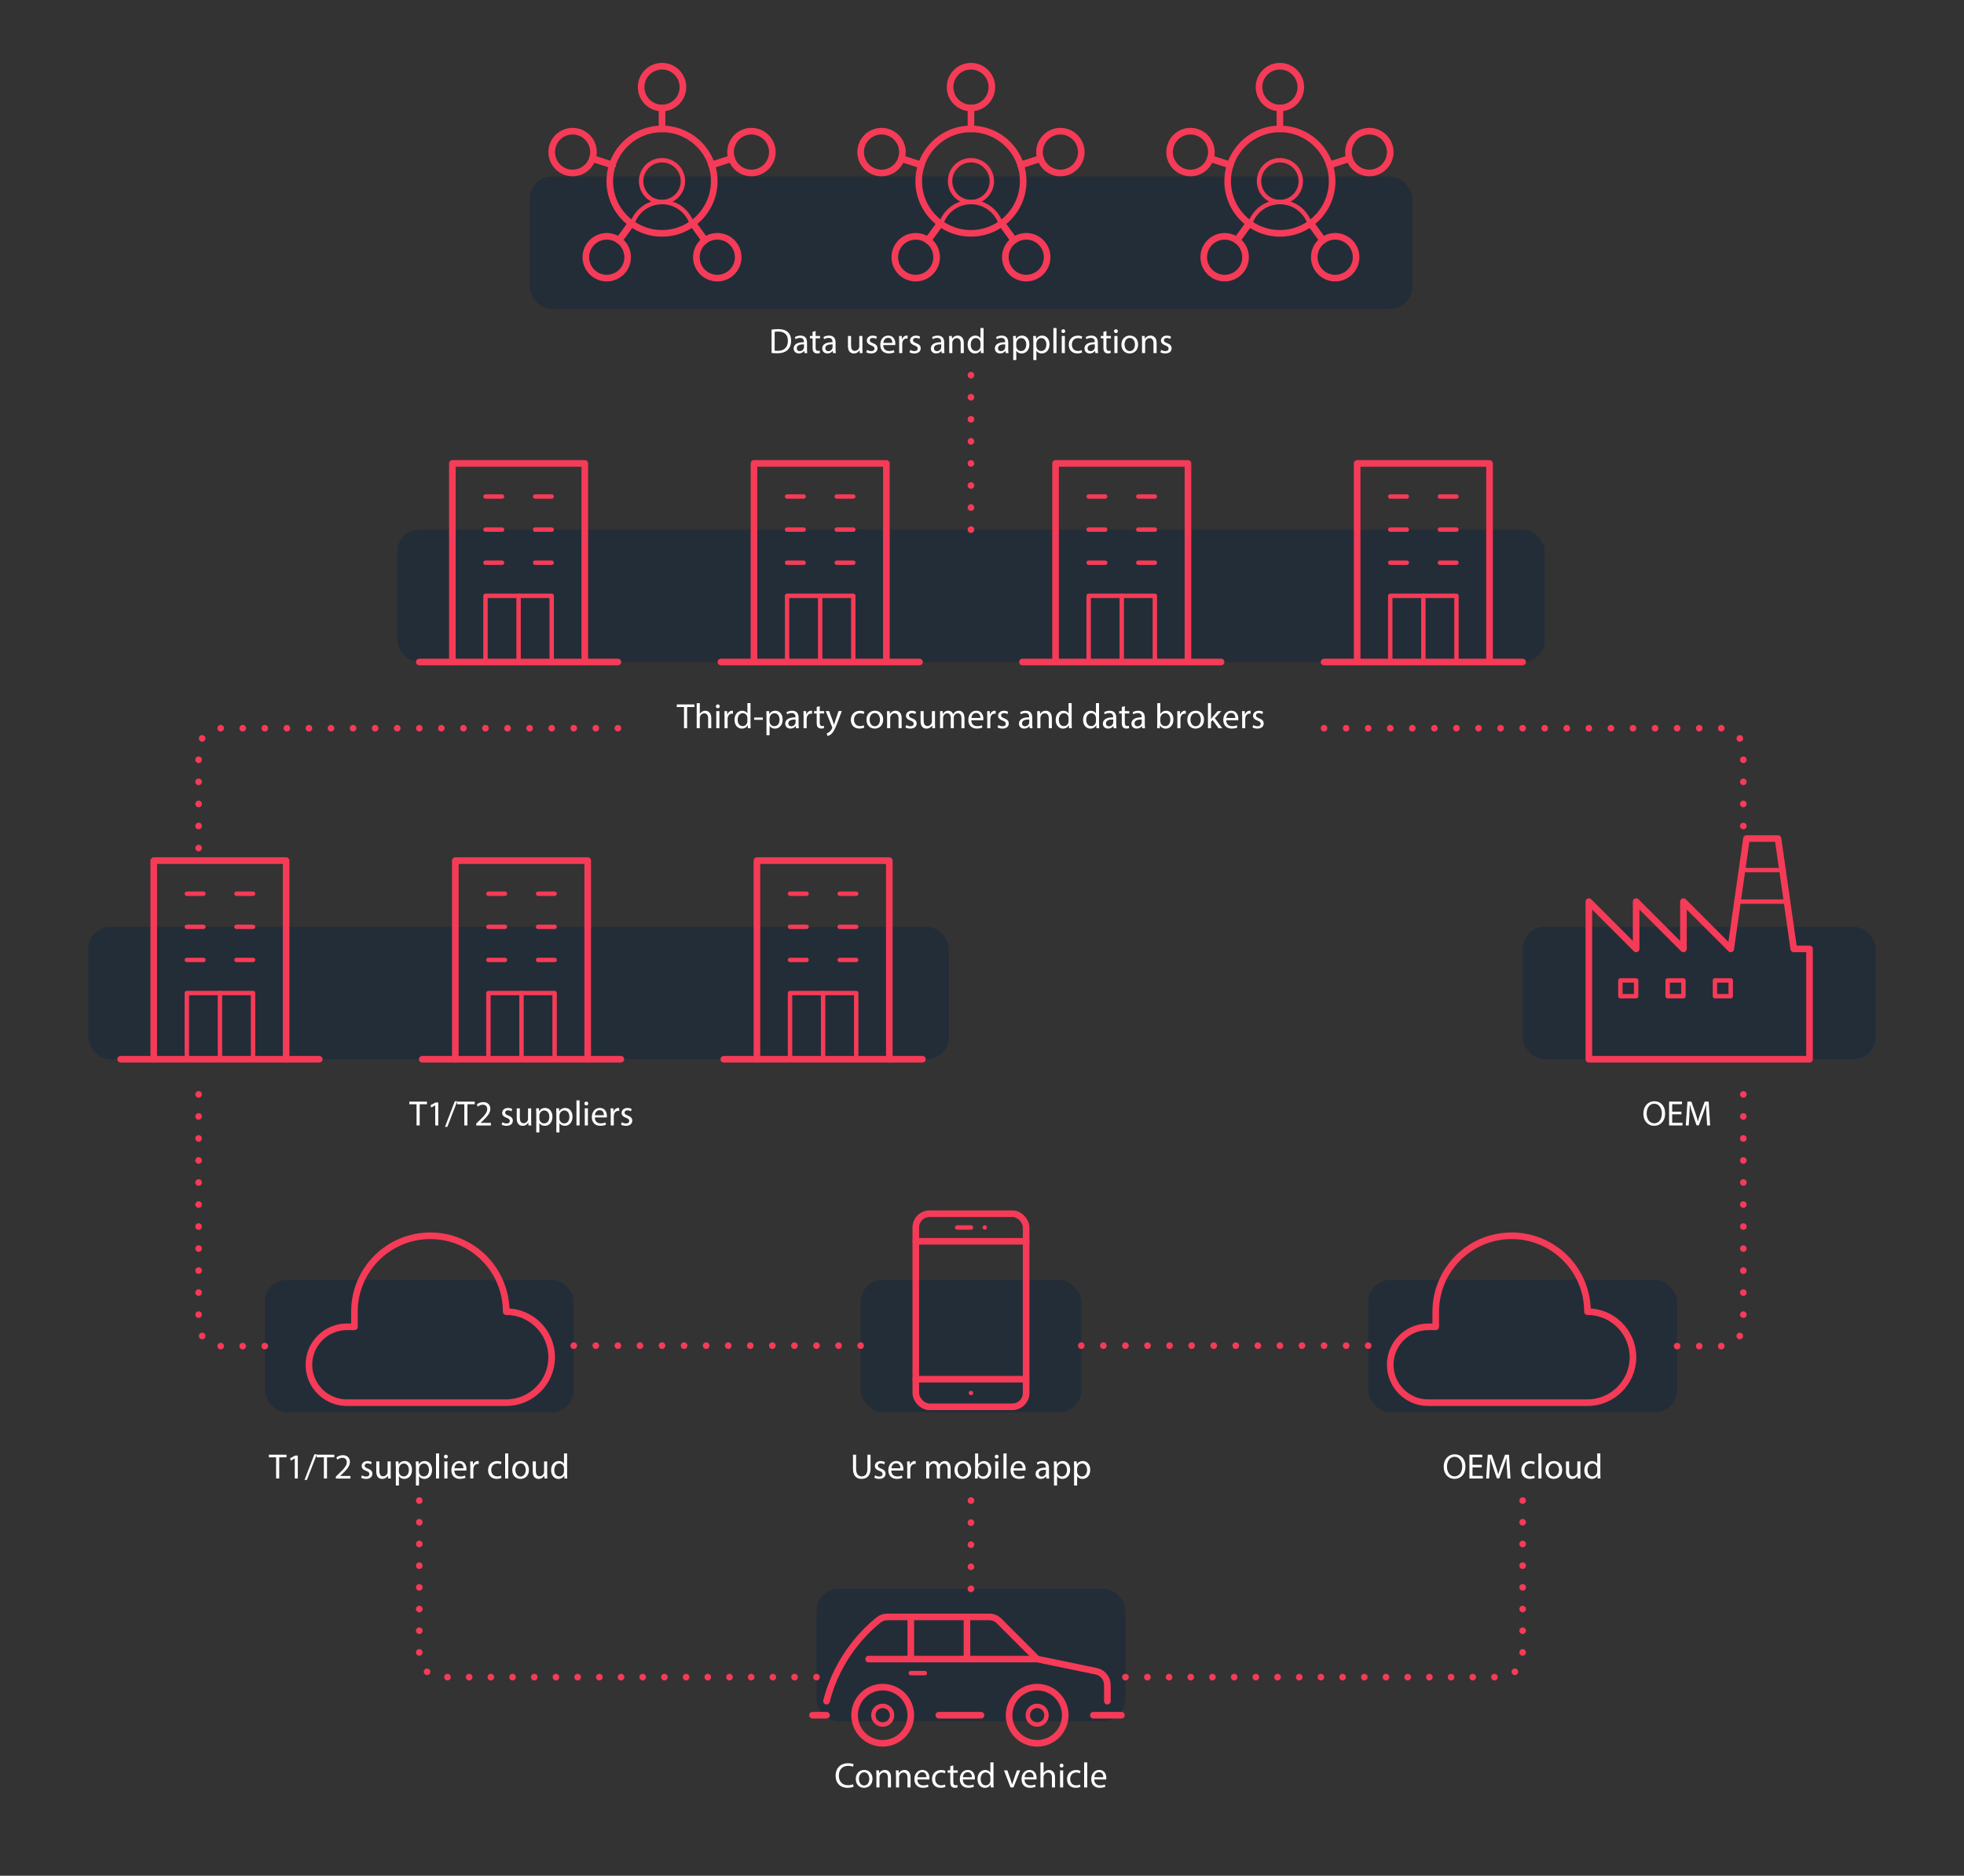 <?xml version="1.0" encoding="UTF-8"?>
<svg xmlns="http://www.w3.org/2000/svg" viewBox="0 0 890 850">
  <rect x="0" y="0" width="890" height="850" fill="#333333" stroke="none"/>
  <defs>
    <style>
      .cls-1 {
        stroke-dasharray: 0 0 0 10;
      }

      .cls-1, .cls-2, .cls-3, .cls-4, .cls-5 {
        fill: none;
        stroke: #f53b57;
        stroke-linecap: round;
        stroke-linejoin: round;
      }

      .cls-1, .cls-3, .cls-4, .cls-5 {
        stroke-width: 3px;
      }

      .cls-6 {
        fill: #232d38;
      }

      .cls-6, .cls-7 {
        stroke-width: 0px;
      }

      .cls-7 {
        fill: #fff;
      }

      .cls-2 {
        stroke-width: 2px;
      }

      .cls-3 {
        stroke-dasharray: 0 0 0 9.83;
      }

      .cls-4 {
        stroke-dasharray: 0 0 0 9.98;
      }
    </style>
  </defs>
  <g id="text">
    <g>
      <path class="cls-7" d="m386.85,809.65c-.51.26-1.54.51-2.85.51-3.04,0-5.33-1.92-5.33-5.46s2.29-5.67,5.63-5.67c1.34,0,2.19.29,2.56.48l-.34,1.14c-.53-.26-1.28-.45-2.18-.45-2.53,0-4.21,1.62-4.21,4.45,0,2.64,1.52,4.34,4.15,4.34.85,0,1.71-.18,2.27-.45l.29,1.1Z"/>
      <path class="cls-7" d="m395.38,806.06c0,2.87-1.98,4.11-3.86,4.11-2.1,0-3.71-1.54-3.71-3.99,0-2.59,1.7-4.11,3.84-4.11s3.73,1.62,3.73,3.99Zm-6.15.08c0,1.7.98,2.98,2.35,2.98s2.35-1.26,2.35-3.01c0-1.31-.66-2.98-2.32-2.98s-2.39,1.54-2.39,3.01Z"/>
      <path class="cls-7" d="m397.15,804.35c0-.8-.02-1.46-.06-2.1h1.25l.08,1.28h.03c.38-.74,1.28-1.46,2.56-1.46,1.07,0,2.74.64,2.74,3.3v4.63h-1.41v-4.47c0-1.25-.46-2.29-1.79-2.29-.93,0-1.65.66-1.89,1.44-.06.18-.1.42-.1.66v4.66h-1.41v-5.65Z"/>
      <path class="cls-7" d="m406.03,804.35c0-.8-.02-1.46-.06-2.1h1.25l.08,1.28h.03c.38-.74,1.28-1.46,2.56-1.46,1.07,0,2.74.64,2.74,3.3v4.63h-1.41v-4.47c0-1.25-.46-2.29-1.79-2.29-.93,0-1.65.66-1.89,1.44-.06.18-.1.42-.1.66v4.66h-1.41v-5.65Z"/>
      <path class="cls-7" d="m415.7,806.38c.03,1.9,1.25,2.69,2.66,2.69,1.01,0,1.62-.18,2.15-.4l.24,1.01c-.5.22-1.34.48-2.58.48-2.39,0-3.81-1.57-3.81-3.91s1.38-4.18,3.63-4.18c2.53,0,3.2,2.22,3.2,3.65,0,.29-.03.51-.05.66h-5.44Zm4.13-1.01c.02-.9-.37-2.29-1.95-2.29-1.42,0-2.05,1.31-2.16,2.29h4.11Z"/>
      <path class="cls-7" d="m428.45,809.71c-.37.19-1.18.45-2.23.45-2.34,0-3.86-1.58-3.86-3.95s1.63-4.11,4.16-4.11c.83,0,1.57.21,1.95.4l-.32,1.09c-.34-.19-.86-.37-1.63-.37-1.78,0-2.74,1.31-2.74,2.93,0,1.79,1.15,2.9,2.69,2.9.8,0,1.33-.21,1.73-.38l.24,1.06Z"/>
      <path class="cls-7" d="m432,800.03v2.22h2.02v1.07h-2.02v4.18c0,.96.27,1.5,1.06,1.5.37,0,.64-.05.82-.1l.06,1.06c-.27.11-.7.19-1.25.19-.66,0-1.18-.21-1.52-.59-.4-.42-.54-1.1-.54-2.02v-4.23h-1.2v-1.07h1.2v-1.86l1.38-.37Z"/>
      <path class="cls-7" d="m436.29,806.38c.03,1.9,1.25,2.69,2.66,2.69,1.01,0,1.62-.18,2.15-.4l.24,1.01c-.5.22-1.34.48-2.58.48-2.39,0-3.81-1.57-3.81-3.91s1.38-4.18,3.63-4.18c2.53,0,3.2,2.22,3.2,3.65,0,.29-.03.51-.05.66h-5.44Zm4.13-1.01c.02-.9-.37-2.29-1.95-2.29-1.42,0-2.05,1.31-2.16,2.29h4.11Z"/>
      <path class="cls-7" d="m450.21,798.64v9.36c0,.69.02,1.47.06,2h-1.27l-.06-1.34h-.03c-.43.86-1.38,1.52-2.64,1.52-1.87,0-3.31-1.58-3.31-3.94-.02-2.58,1.58-4.16,3.47-4.16,1.18,0,1.98.56,2.34,1.18h.03v-4.63h1.41Zm-1.41,6.77c0-.18-.02-.42-.06-.59-.21-.9-.98-1.63-2.03-1.63-1.46,0-2.32,1.28-2.32,2.99,0,1.57.77,2.87,2.29,2.87.94,0,1.81-.62,2.06-1.68.05-.19.06-.38.06-.61v-1.34Z"/>
      <path class="cls-7" d="m456.48,802.25l1.52,4.35c.26.7.46,1.34.62,1.99h.05c.18-.64.4-1.28.66-1.99l1.5-4.35h1.47l-3.04,7.75h-1.34l-2.95-7.75h1.5Z"/>
      <path class="cls-7" d="m464.26,806.38c.03,1.9,1.25,2.69,2.66,2.69,1.01,0,1.62-.18,2.14-.4l.24,1.01c-.5.22-1.34.48-2.58.48-2.39,0-3.81-1.57-3.81-3.91s1.38-4.18,3.63-4.18c2.53,0,3.2,2.22,3.2,3.65,0,.29-.03.51-.05.66h-5.44Zm4.13-1.01c.02-.9-.37-2.29-1.95-2.29-1.42,0-2.05,1.31-2.16,2.29h4.11Z"/>
      <path class="cls-7" d="m471.49,798.64h1.41v4.83h.03c.22-.4.58-.75,1.01-.99.42-.24.91-.4,1.44-.4,1.04,0,2.71.64,2.71,3.31v4.61h-1.41v-4.45c0-1.25-.46-2.3-1.79-2.3-.91,0-1.63.64-1.89,1.41-.08.19-.1.4-.1.67v4.67h-1.41v-11.36Z"/>
      <path class="cls-7" d="m481.94,800.08c.02.48-.34.86-.9.86-.5,0-.85-.38-.85-.86s.37-.88.88-.88.86.38.86.88Zm-1.57,9.92v-7.75h1.41v7.75h-1.41Z"/>
      <path class="cls-7" d="m489.63,809.71c-.37.19-1.19.45-2.23.45-2.34,0-3.86-1.58-3.86-3.95s1.63-4.11,4.16-4.11c.83,0,1.57.21,1.95.4l-.32,1.09c-.34-.19-.86-.37-1.63-.37-1.78,0-2.74,1.31-2.74,2.93,0,1.79,1.15,2.9,2.69,2.9.8,0,1.33-.21,1.73-.38l.24,1.06Z"/>
      <path class="cls-7" d="m491.28,798.64h1.41v11.36h-1.41v-11.36Z"/>
      <path class="cls-7" d="m495.84,806.38c.03,1.9,1.25,2.69,2.66,2.69,1.01,0,1.62-.18,2.15-.4l.24,1.01c-.5.22-1.34.48-2.58.48-2.38,0-3.81-1.57-3.81-3.91s1.38-4.18,3.63-4.18c2.53,0,3.2,2.22,3.2,3.65,0,.29-.03.51-.05.66h-5.44Zm4.13-1.01c.02-.9-.37-2.29-1.95-2.29-1.42,0-2.05,1.31-2.16,2.29h4.11Z"/>
    </g>
    <g>
      <path class="cls-7" d="m349.65,149.36c.85-.13,1.86-.22,2.96-.22,2,0,3.43.46,4.37,1.34.96.88,1.52,2.13,1.52,3.87s-.54,3.2-1.55,4.19c-1.01,1.01-2.67,1.55-4.77,1.55-.99,0-1.82-.05-2.53-.13v-10.61Zm1.39,9.54c.35.06.86.08,1.41.08,2.98,0,4.59-1.67,4.59-4.58.02-2.54-1.42-4.16-4.37-4.16-.72,0-1.26.06-1.63.14v8.52Z"/>
      <path class="cls-7" d="m364.55,160l-.11-.98h-.05c-.43.61-1.26,1.15-2.37,1.15-1.57,0-2.37-1.1-2.37-2.22,0-1.87,1.67-2.9,4.66-2.88v-.16c0-.64-.18-1.79-1.76-1.79-.72,0-1.47.22-2.02.58l-.32-.93c.64-.42,1.57-.69,2.54-.69,2.37,0,2.95,1.62,2.95,3.17v2.9c0,.67.03,1.33.13,1.86h-1.28Zm-.21-3.95c-1.54-.03-3.28.24-3.28,1.74,0,.91.61,1.34,1.33,1.34,1.01,0,1.65-.64,1.87-1.3.05-.14.08-.3.08-.45v-1.34Z"/>
      <path class="cls-7" d="m369.6,150.03v2.22h2.02v1.07h-2.02v4.18c0,.96.27,1.5,1.06,1.5.37,0,.64-.05.82-.1l.06,1.06c-.27.11-.7.19-1.25.19-.66,0-1.18-.21-1.52-.59-.4-.42-.54-1.1-.54-2.02v-4.23h-1.2v-1.07h1.2v-1.86l1.38-.37Z"/>
      <path class="cls-7" d="m377.49,160l-.11-.98h-.05c-.43.61-1.26,1.15-2.37,1.15-1.57,0-2.37-1.1-2.37-2.22,0-1.87,1.67-2.9,4.66-2.88v-.16c0-.64-.18-1.79-1.76-1.79-.72,0-1.47.22-2.02.58l-.32-.93c.64-.42,1.57-.69,2.54-.69,2.37,0,2.95,1.62,2.95,3.17v2.9c0,.67.03,1.33.13,1.86h-1.28Zm-.21-3.95c-1.54-.03-3.28.24-3.28,1.74,0,.91.61,1.34,1.33,1.34,1.01,0,1.65-.64,1.87-1.3.05-.14.08-.3.08-.45v-1.34Z"/>
      <path class="cls-7" d="m390.79,157.89c0,.8.02,1.5.06,2.11h-1.25l-.08-1.26h-.03c-.37.62-1.18,1.44-2.56,1.44-1.22,0-2.67-.67-2.67-3.39v-4.53h1.41v4.29c0,1.47.45,2.46,1.73,2.46.94,0,1.6-.66,1.86-1.28.08-.21.13-.46.13-.72v-4.75h1.41v5.63Z"/>
      <path class="cls-7" d="m392.93,158.56c.42.27,1.15.56,1.86.56,1.02,0,1.5-.51,1.5-1.15s-.4-1.04-1.44-1.42c-1.39-.5-2.05-1.26-2.05-2.19,0-1.25,1.01-2.27,2.67-2.27.78,0,1.47.22,1.9.48l-.35,1.02c-.3-.19-.86-.45-1.58-.45-.83,0-1.3.48-1.3,1.06,0,.64.46.93,1.47,1.31,1.34.51,2.03,1.18,2.03,2.34,0,1.36-1.06,2.32-2.9,2.32-.85,0-1.63-.21-2.18-.53l.35-1.07Z"/>
      <path class="cls-7" d="m400.24,156.38c.03,1.9,1.25,2.69,2.66,2.69,1.01,0,1.62-.18,2.15-.4l.24,1.01c-.5.22-1.34.48-2.58.48-2.39,0-3.81-1.57-3.81-3.91s1.38-4.18,3.63-4.18c2.53,0,3.2,2.22,3.2,3.65,0,.29-.03.51-.05.66h-5.44Zm4.13-1.01c.02-.9-.37-2.29-1.95-2.29-1.42,0-2.05,1.31-2.16,2.29h4.11Z"/>
      <path class="cls-7" d="m407.47,154.67c0-.91-.02-1.7-.06-2.42h1.23l.05,1.52h.06c.35-1.04,1.2-1.7,2.14-1.7.16,0,.27.02.4.05v1.33c-.14-.03-.29-.05-.48-.05-.99,0-1.7.75-1.89,1.81-.03.19-.06.42-.06.66v4.13h-1.39v-5.33Z"/>
      <path class="cls-7" d="m412.51,158.56c.42.27,1.15.56,1.86.56,1.02,0,1.5-.51,1.5-1.15s-.4-1.04-1.44-1.42c-1.39-.5-2.05-1.26-2.05-2.19,0-1.25,1.01-2.27,2.67-2.27.78,0,1.47.22,1.9.48l-.35,1.02c-.3-.19-.86-.45-1.58-.45-.83,0-1.3.48-1.3,1.06,0,.64.46.93,1.47,1.31,1.34.51,2.03,1.18,2.03,2.34,0,1.36-1.06,2.32-2.9,2.32-.85,0-1.63-.21-2.18-.53l.35-1.07Z"/>
      <path class="cls-7" d="m426.72,160l-.11-.98h-.05c-.43.61-1.26,1.15-2.37,1.15-1.57,0-2.37-1.1-2.37-2.22,0-1.87,1.67-2.9,4.66-2.88v-.16c0-.64-.18-1.79-1.76-1.79-.72,0-1.47.22-2.02.58l-.32-.93c.64-.42,1.57-.69,2.54-.69,2.37,0,2.95,1.62,2.95,3.17v2.9c0,.67.03,1.33.13,1.86h-1.28Zm-.21-3.95c-1.54-.03-3.28.24-3.28,1.74,0,.91.61,1.34,1.33,1.34,1.01,0,1.65-.64,1.87-1.3.05-.14.08-.3.08-.45v-1.34Z"/>
      <path class="cls-7" d="m430.15,154.35c0-.8-.02-1.46-.06-2.1h1.25l.08,1.28h.03c.38-.74,1.28-1.46,2.56-1.46,1.07,0,2.74.64,2.74,3.3v4.63h-1.41v-4.47c0-1.25-.46-2.29-1.79-2.29-.93,0-1.65.66-1.89,1.44-.06.18-.1.42-.1.66v4.66h-1.41v-5.65Z"/>
      <path class="cls-7" d="m445.72,148.64v9.36c0,.69.02,1.47.06,2h-1.26l-.06-1.34h-.03c-.43.86-1.38,1.52-2.64,1.52-1.87,0-3.31-1.58-3.31-3.94-.02-2.58,1.58-4.16,3.47-4.16,1.18,0,1.98.56,2.34,1.18h.03v-4.63h1.41Zm-1.41,6.77c0-.18-.02-.42-.06-.59-.21-.9-.98-1.63-2.03-1.63-1.46,0-2.32,1.28-2.32,2.99,0,1.57.77,2.87,2.29,2.87.94,0,1.81-.62,2.06-1.68.05-.19.06-.38.06-.61v-1.34Z"/>
      <path class="cls-7" d="m455.73,160l-.11-.98h-.05c-.43.61-1.26,1.15-2.37,1.15-1.57,0-2.37-1.1-2.37-2.22,0-1.87,1.67-2.9,4.66-2.88v-.16c0-.64-.18-1.79-1.76-1.79-.72,0-1.47.22-2.02.58l-.32-.93c.64-.42,1.57-.69,2.54-.69,2.37,0,2.95,1.62,2.95,3.17v2.9c0,.67.03,1.33.13,1.86h-1.28Zm-.21-3.95c-1.54-.03-3.28.24-3.28,1.74,0,.91.61,1.34,1.33,1.34,1.01,0,1.65-.64,1.87-1.3.05-.14.08-.3.08-.45v-1.34Z"/>
      <path class="cls-7" d="m459.15,154.78c0-.99-.03-1.79-.06-2.53h1.26l.06,1.33h.03c.58-.94,1.49-1.5,2.75-1.5,1.87,0,3.28,1.58,3.28,3.94,0,2.79-1.7,4.16-3.52,4.16-1.02,0-1.92-.45-2.38-1.22h-.03v4.21h-1.39v-8.39Zm1.39,2.06c0,.21.03.4.06.58.26.98,1.1,1.65,2.11,1.65,1.49,0,2.35-1.22,2.35-2.99,0-1.55-.82-2.88-2.3-2.88-.96,0-1.86.69-2.13,1.75-.05.18-.1.38-.1.58v1.33Z"/>
      <path class="cls-7" d="m468.26,154.78c0-.99-.03-1.79-.06-2.53h1.26l.06,1.33h.03c.58-.94,1.49-1.5,2.75-1.5,1.87,0,3.28,1.58,3.28,3.94,0,2.79-1.7,4.16-3.52,4.16-1.02,0-1.92-.45-2.38-1.22h-.03v4.21h-1.39v-8.39Zm1.39,2.06c0,.21.03.4.06.58.26.98,1.1,1.65,2.11,1.65,1.49,0,2.35-1.22,2.35-2.99,0-1.55-.82-2.88-2.3-2.88-.96,0-1.86.69-2.13,1.75-.05.18-.1.38-.1.58v1.33Z"/>
      <path class="cls-7" d="m477.36,148.64h1.41v11.36h-1.41v-11.36Z"/>
      <path class="cls-7" d="m482.71,150.08c.02.48-.34.86-.9.86-.5,0-.85-.38-.85-.86s.37-.88.88-.88.87.38.87.88Zm-1.57,9.92v-7.75h1.41v7.75h-1.41Z"/>
      <path class="cls-7" d="m490.4,159.71c-.37.19-1.18.45-2.23.45-2.34,0-3.86-1.58-3.86-3.95s1.63-4.11,4.16-4.11c.83,0,1.57.21,1.95.4l-.32,1.09c-.34-.19-.86-.37-1.63-.37-1.78,0-2.74,1.31-2.74,2.93,0,1.79,1.15,2.9,2.69,2.9.8,0,1.33-.21,1.73-.38l.24,1.06Z"/>
      <path class="cls-7" d="m496.34,160l-.11-.98h-.05c-.43.61-1.26,1.15-2.37,1.15-1.57,0-2.37-1.1-2.37-2.22,0-1.87,1.67-2.9,4.66-2.88v-.16c0-.64-.18-1.79-1.76-1.79-.72,0-1.47.22-2.02.58l-.32-.93c.64-.42,1.57-.69,2.54-.69,2.37,0,2.95,1.62,2.95,3.17v2.9c0,.67.03,1.33.13,1.86h-1.28Zm-.21-3.95c-1.54-.03-3.28.24-3.28,1.74,0,.91.61,1.34,1.33,1.34,1.01,0,1.65-.64,1.87-1.3.05-.14.08-.3.08-.45v-1.34Z"/>
      <path class="cls-7" d="m501.39,150.03v2.22h2.02v1.07h-2.02v4.18c0,.96.27,1.5,1.06,1.5.37,0,.64-.05.82-.1l.06,1.06c-.27.11-.7.19-1.25.19-.66,0-1.18-.21-1.52-.59-.4-.42-.54-1.1-.54-2.02v-4.23h-1.2v-1.07h1.2v-1.86l1.38-.37Z"/>
      <path class="cls-7" d="m506.56,150.08c.02.48-.34.86-.9.86-.5,0-.85-.38-.85-.86s.37-.88.88-.88.86.38.86.88Zm-1.57,9.92v-7.75h1.41v7.75h-1.41Z"/>
      <path class="cls-7" d="m515.75,156.06c0,2.87-1.98,4.11-3.86,4.11-2.1,0-3.71-1.54-3.71-3.99,0-2.59,1.7-4.11,3.84-4.11s3.73,1.62,3.73,3.99Zm-6.15.08c0,1.7.98,2.98,2.35,2.98s2.35-1.26,2.35-3.01c0-1.31-.66-2.98-2.32-2.98s-2.39,1.54-2.39,3.01Z"/>
      <path class="cls-7" d="m517.52,154.35c0-.8-.02-1.46-.06-2.1h1.25l.08,1.28h.03c.38-.74,1.28-1.46,2.56-1.46,1.07,0,2.74.64,2.74,3.3v4.63h-1.41v-4.47c0-1.25-.46-2.29-1.79-2.29-.93,0-1.65.66-1.89,1.44-.06.18-.1.42-.1.66v4.66h-1.41v-5.65Z"/>
      <path class="cls-7" d="m526.21,158.56c.42.27,1.15.56,1.86.56,1.02,0,1.5-.51,1.5-1.15s-.4-1.04-1.44-1.42c-1.39-.5-2.05-1.26-2.05-2.19,0-1.25,1.01-2.27,2.67-2.27.78,0,1.47.22,1.9.48l-.35,1.02c-.3-.19-.86-.45-1.58-.45-.83,0-1.3.48-1.3,1.06,0,.64.46.93,1.47,1.31,1.34.51,2.03,1.18,2.03,2.34,0,1.36-1.06,2.32-2.9,2.32-.85,0-1.63-.21-2.18-.53l.35-1.07Z"/>
    </g>
    <g>
      <path class="cls-7" d="m309.96,320.4h-3.28v-1.18h7.99v1.18h-3.3v9.6h-1.41v-9.6Z"/>
      <path class="cls-7" d="m315.71,318.64h1.41v4.83h.03c.22-.4.58-.75,1.01-.99.42-.24.91-.4,1.44-.4,1.04,0,2.71.64,2.71,3.31v4.61h-1.41v-4.45c0-1.25-.46-2.3-1.79-2.3-.91,0-1.63.64-1.89,1.41-.08.19-.1.4-.1.67v4.67h-1.41v-11.36Z"/>
      <path class="cls-7" d="m326.16,320.08c.02.48-.34.86-.9.86-.5,0-.85-.38-.85-.86s.37-.88.88-.88.86.38.86.88Zm-1.57,9.92v-7.75h1.41v7.75h-1.41Z"/>
      <path class="cls-7" d="m328.33,324.67c0-.91-.02-1.7-.06-2.42h1.23l.05,1.52h.06c.35-1.04,1.2-1.7,2.14-1.7.16,0,.27.02.4.05v1.33c-.14-.03-.29-.05-.48-.05-.99,0-1.7.75-1.89,1.81-.03.19-.06.42-.06.66v4.13h-1.39v-5.33Z"/>
      <path class="cls-7" d="m340.09,318.64v9.36c0,.69.02,1.47.06,2h-1.26l-.06-1.34h-.03c-.43.86-1.38,1.52-2.64,1.52-1.87,0-3.31-1.58-3.31-3.94-.02-2.58,1.58-4.16,3.47-4.16,1.18,0,1.98.56,2.34,1.18h.03v-4.63h1.41Zm-1.41,6.77c0-.18-.02-.42-.06-.59-.21-.9-.98-1.63-2.03-1.63-1.46,0-2.32,1.28-2.32,2.99,0,1.57.77,2.87,2.29,2.87.94,0,1.81-.62,2.06-1.68.05-.19.06-.38.06-.61v-1.34Z"/>
      <path class="cls-7" d="m345.69,325.15v1.04h-3.95v-1.04h3.95Z"/>
      <path class="cls-7" d="m347.34,324.78c0-.99-.03-1.79-.06-2.53h1.26l.06,1.33h.03c.58-.94,1.49-1.5,2.75-1.5,1.87,0,3.28,1.58,3.28,3.94,0,2.79-1.7,4.16-3.52,4.16-1.02,0-1.92-.45-2.38-1.22h-.03v4.21h-1.39v-8.39Zm1.39,2.06c0,.21.03.4.06.58.26.98,1.1,1.65,2.11,1.65,1.49,0,2.35-1.22,2.35-2.99,0-1.55-.82-2.88-2.3-2.88-.96,0-1.86.69-2.13,1.75-.05.18-.1.38-.1.58v1.33Z"/>
      <path class="cls-7" d="m360.73,330l-.11-.98h-.05c-.43.61-1.26,1.15-2.37,1.15-1.57,0-2.37-1.1-2.37-2.22,0-1.87,1.67-2.9,4.66-2.88v-.16c0-.64-.18-1.79-1.76-1.79-.72,0-1.47.22-2.02.58l-.32-.93c.64-.42,1.57-.69,2.54-.69,2.37,0,2.95,1.62,2.95,3.17v2.9c0,.67.03,1.33.13,1.86h-1.28Zm-.21-3.95c-1.54-.03-3.28.24-3.28,1.74,0,.91.61,1.34,1.33,1.34,1.01,0,1.65-.64,1.87-1.3.05-.14.08-.3.08-.45v-1.34Z"/>
      <path class="cls-7" d="m364.15,324.67c0-.91-.02-1.7-.06-2.42h1.23l.05,1.52h.06c.35-1.04,1.2-1.7,2.14-1.7.16,0,.27.02.4.05v1.33c-.14-.03-.29-.05-.48-.05-.99,0-1.7.75-1.89,1.81-.03.19-.06.42-.06.66v4.13h-1.39v-5.33Z"/>
      <path class="cls-7" d="m371.47,320.03v2.22h2.02v1.07h-2.02v4.18c0,.96.27,1.5,1.06,1.5.37,0,.64-.05.82-.1l.06,1.06c-.27.11-.7.19-1.25.19-.66,0-1.18-.21-1.52-.59-.4-.42-.54-1.1-.54-2.02v-4.23h-1.2v-1.07h1.2v-1.86l1.38-.37Z"/>
      <path class="cls-7" d="m375.72,322.25l1.7,4.58c.18.51.37,1.12.5,1.58h.03c.14-.46.3-1.06.5-1.62l1.54-4.55h1.49l-2.11,5.52c-1.01,2.66-1.7,4.02-2.66,4.85-.69.61-1.38.85-1.73.91l-.35-1.18c.35-.11.82-.34,1.23-.69.38-.3.86-.85,1.18-1.57.06-.14.11-.26.11-.34s-.03-.19-.1-.37l-2.87-7.14h1.54Z"/>
      <path class="cls-7" d="m391.66,329.71c-.37.19-1.18.45-2.23.45-2.34,0-3.86-1.58-3.86-3.95s1.63-4.11,4.16-4.11c.83,0,1.57.21,1.95.4l-.32,1.09c-.34-.19-.86-.37-1.63-.37-1.78,0-2.74,1.31-2.74,2.93,0,1.79,1.15,2.9,2.69,2.9.8,0,1.33-.21,1.73-.38l.24,1.06Z"/>
      <path class="cls-7" d="m400.22,326.06c0,2.87-1.98,4.11-3.86,4.11-2.1,0-3.71-1.54-3.71-3.99,0-2.59,1.7-4.11,3.84-4.11s3.73,1.62,3.73,3.99Zm-6.15.08c0,1.7.98,2.98,2.35,2.98s2.35-1.26,2.35-3.01c0-1.31-.66-2.98-2.32-2.98s-2.39,1.54-2.39,3.01Z"/>
      <path class="cls-7" d="m401.99,324.35c0-.8-.02-1.46-.06-2.1h1.25l.08,1.28h.03c.38-.74,1.28-1.46,2.56-1.46,1.07,0,2.74.64,2.74,3.3v4.63h-1.41v-4.47c0-1.25-.46-2.29-1.79-2.29-.93,0-1.65.66-1.89,1.44-.06.18-.1.42-.1.66v4.66h-1.41v-5.65Z"/>
      <path class="cls-7" d="m410.68,328.56c.42.27,1.15.56,1.86.56,1.02,0,1.5-.51,1.5-1.15s-.4-1.04-1.44-1.42c-1.39-.5-2.05-1.26-2.05-2.19,0-1.25,1.01-2.27,2.67-2.27.78,0,1.47.22,1.9.48l-.35,1.02c-.3-.19-.86-.45-1.58-.45-.83,0-1.3.48-1.3,1.06,0,.64.46.93,1.47,1.31,1.34.51,2.03,1.18,2.03,2.34,0,1.36-1.06,2.32-2.9,2.32-.85,0-1.63-.21-2.18-.53l.35-1.07Z"/>
      <path class="cls-7" d="m423.69,327.89c0,.8.02,1.5.06,2.11h-1.25l-.08-1.26h-.03c-.37.62-1.18,1.44-2.56,1.44-1.22,0-2.67-.67-2.67-3.39v-4.53h1.41v4.29c0,1.47.45,2.46,1.73,2.46.94,0,1.6-.66,1.86-1.28.08-.21.13-.46.13-.72v-4.75h1.41v5.63Z"/>
      <path class="cls-7" d="m426.02,324.35c0-.8-.02-1.46-.06-2.1h1.23l.06,1.25h.05c.43-.74,1.15-1.42,2.43-1.42,1.06,0,1.86.64,2.19,1.55h.03c.24-.43.54-.77.86-1.01.46-.35.98-.54,1.71-.54,1.02,0,2.54.67,2.54,3.36v4.56h-1.38v-4.39c0-1.49-.54-2.38-1.68-2.38-.8,0-1.42.59-1.67,1.28-.06.19-.11.45-.11.7v4.79h-1.38v-4.64c0-1.23-.54-2.13-1.62-2.13-.88,0-1.52.7-1.74,1.41-.08.21-.11.45-.11.69v4.67h-1.38v-5.65Z"/>
      <path class="cls-7" d="m440.15,326.38c.03,1.9,1.25,2.69,2.66,2.69,1.01,0,1.62-.18,2.14-.4l.24,1.01c-.5.22-1.34.48-2.58.48-2.39,0-3.81-1.57-3.81-3.91s1.38-4.18,3.63-4.18c2.53,0,3.2,2.22,3.2,3.65,0,.29-.03.51-.05.66h-5.44Zm4.13-1.01c.02-.9-.37-2.29-1.95-2.29-1.42,0-2.05,1.31-2.16,2.29h4.11Z"/>
      <path class="cls-7" d="m447.38,324.67c0-.91-.02-1.7-.06-2.42h1.23l.05,1.52h.06c.35-1.04,1.2-1.7,2.14-1.7.16,0,.27.02.4.05v1.33c-.14-.03-.29-.05-.48-.05-.99,0-1.7.75-1.89,1.81-.03.19-.06.42-.06.66v4.13h-1.39v-5.33Z"/>
      <path class="cls-7" d="m452.42,328.56c.42.27,1.15.56,1.86.56,1.02,0,1.5-.51,1.5-1.15s-.4-1.04-1.44-1.42c-1.39-.5-2.05-1.26-2.05-2.19,0-1.25,1.01-2.27,2.67-2.27.78,0,1.47.22,1.9.48l-.35,1.02c-.3-.19-.87-.45-1.58-.45-.83,0-1.3.48-1.3,1.06,0,.64.46.93,1.47,1.31,1.34.51,2.03,1.18,2.03,2.34,0,1.36-1.06,2.32-2.9,2.32-.85,0-1.63-.21-2.18-.53l.35-1.07Z"/>
      <path class="cls-7" d="m466.63,330l-.11-.98h-.05c-.43.61-1.26,1.15-2.37,1.15-1.57,0-2.37-1.1-2.37-2.22,0-1.87,1.67-2.9,4.66-2.88v-.16c0-.64-.18-1.79-1.76-1.79-.72,0-1.47.22-2.02.58l-.32-.93c.64-.42,1.57-.69,2.54-.69,2.37,0,2.95,1.62,2.95,3.17v2.9c0,.67.03,1.33.13,1.86h-1.28Zm-.21-3.95c-1.54-.03-3.28.24-3.28,1.74,0,.91.61,1.34,1.33,1.34,1.01,0,1.65-.64,1.87-1.3.05-.14.08-.3.08-.45v-1.34Z"/>
      <path class="cls-7" d="m470.06,324.35c0-.8-.02-1.46-.06-2.1h1.25l.08,1.28h.03c.38-.74,1.28-1.46,2.56-1.46,1.07,0,2.74.64,2.74,3.3v4.63h-1.41v-4.47c0-1.25-.46-2.29-1.79-2.29-.93,0-1.65.66-1.89,1.44-.06.18-.1.42-.1.66v4.66h-1.41v-5.65Z"/>
      <path class="cls-7" d="m485.63,318.64v9.36c0,.69.02,1.47.06,2h-1.26l-.06-1.34h-.03c-.43.86-1.38,1.52-2.64,1.52-1.87,0-3.31-1.58-3.31-3.94-.02-2.58,1.58-4.16,3.47-4.16,1.18,0,1.98.56,2.34,1.18h.03v-4.63h1.41Zm-1.41,6.77c0-.18-.02-.42-.06-.59-.21-.9-.98-1.63-2.03-1.63-1.46,0-2.32,1.28-2.32,2.99,0,1.57.77,2.87,2.29,2.87.94,0,1.81-.62,2.06-1.68.05-.19.06-.38.06-.61v-1.34Z"/>
      <path class="cls-7" d="m498.04,318.64v9.36c0,.69.02,1.47.06,2h-1.26l-.06-1.34h-.03c-.43.86-1.38,1.52-2.64,1.52-1.87,0-3.31-1.58-3.31-3.94-.02-2.58,1.58-4.16,3.47-4.16,1.18,0,1.99.56,2.34,1.18h.03v-4.63h1.41Zm-1.41,6.77c0-.18-.02-.42-.06-.59-.21-.9-.98-1.63-2.03-1.63-1.46,0-2.32,1.28-2.32,2.99,0,1.57.77,2.87,2.29,2.87.94,0,1.81-.62,2.07-1.68.05-.19.06-.38.06-.61v-1.34Z"/>
      <path class="cls-7" d="m504.67,330l-.11-.98h-.05c-.43.61-1.26,1.15-2.37,1.15-1.57,0-2.37-1.1-2.37-2.22,0-1.87,1.67-2.9,4.66-2.88v-.16c0-.64-.18-1.79-1.76-1.79-.72,0-1.47.22-2.02.58l-.32-.93c.64-.42,1.57-.69,2.54-.69,2.37,0,2.95,1.62,2.95,3.17v2.9c0,.67.03,1.33.13,1.86h-1.28Zm-.21-3.95c-1.54-.03-3.28.24-3.28,1.74,0,.91.61,1.34,1.33,1.34,1.01,0,1.65-.64,1.87-1.3.05-.14.08-.3.08-.45v-1.34Z"/>
      <path class="cls-7" d="m509.72,320.03v2.22h2.02v1.07h-2.02v4.18c0,.96.27,1.5,1.06,1.5.37,0,.64-.05.82-.1l.06,1.06c-.27.11-.7.19-1.25.19-.66,0-1.18-.21-1.52-.59-.4-.42-.54-1.1-.54-2.02v-4.23h-1.2v-1.07h1.2v-1.86l1.38-.37Z"/>
      <path class="cls-7" d="m517.61,330l-.11-.98h-.05c-.43.61-1.26,1.15-2.37,1.15-1.57,0-2.37-1.1-2.37-2.22,0-1.87,1.67-2.9,4.66-2.88v-.16c0-.64-.18-1.79-1.76-1.79-.72,0-1.47.22-2.02.58l-.32-.93c.64-.42,1.57-.69,2.54-.69,2.37,0,2.95,1.62,2.95,3.17v2.9c0,.67.03,1.33.13,1.86h-1.28Zm-.21-3.95c-1.54-.03-3.28.24-3.28,1.74,0,.91.61,1.34,1.33,1.34,1.01,0,1.65-.64,1.87-1.3.05-.14.08-.3.08-.45v-1.34Z"/>
      <path class="cls-7" d="m524.36,330c.03-.53.06-1.31.06-2v-9.36h1.39v4.87h.03c.5-.86,1.39-1.42,2.64-1.42,1.92,0,3.28,1.6,3.26,3.95,0,2.77-1.74,4.15-3.47,4.15-1.12,0-2.02-.43-2.59-1.46h-.05l-.06,1.28h-1.22Zm1.46-3.11c0,.18.03.35.06.51.27.98,1.09,1.65,2.11,1.65,1.47,0,2.35-1.2,2.35-2.98,0-1.55-.8-2.88-2.3-2.88-.96,0-1.86.66-2.15,1.73-.03.16-.08.35-.08.58v1.39Z"/>
      <path class="cls-7" d="m533.53,324.67c0-.91-.02-1.7-.06-2.42h1.23l.05,1.52h.06c.35-1.04,1.2-1.7,2.14-1.7.16,0,.27.02.4.05v1.33c-.14-.03-.29-.05-.48-.05-.99,0-1.7.75-1.89,1.81-.03.19-.06.42-.06.66v4.13h-1.39v-5.33Z"/>
      <path class="cls-7" d="m545.61,326.06c0,2.87-1.99,4.11-3.86,4.11-2.1,0-3.71-1.54-3.71-3.99,0-2.59,1.7-4.11,3.84-4.11s3.73,1.62,3.73,3.99Zm-6.15.08c0,1.7.98,2.98,2.35,2.98s2.35-1.26,2.35-3.01c0-1.31-.66-2.98-2.32-2.98s-2.38,1.54-2.38,3.01Z"/>
      <path class="cls-7" d="m548.78,325.81h.03c.19-.27.46-.61.69-.88l2.27-2.67h1.7l-2.99,3.19,3.41,4.56h-1.71l-2.67-3.71-.72.8v2.91h-1.39v-11.36h1.39v7.17Z"/>
      <path class="cls-7" d="m555.67,326.38c.03,1.9,1.25,2.69,2.66,2.69,1.01,0,1.62-.18,2.15-.4l.24,1.01c-.5.22-1.34.48-2.58.48-2.38,0-3.81-1.57-3.81-3.91s1.38-4.18,3.63-4.18c2.53,0,3.2,2.22,3.2,3.65,0,.29-.03.51-.05.66h-5.44Zm4.13-1.01c.02-.9-.37-2.29-1.95-2.29-1.42,0-2.05,1.31-2.16,2.29h4.11Z"/>
      <path class="cls-7" d="m562.9,324.67c0-.91-.02-1.7-.06-2.42h1.23l.05,1.52h.06c.35-1.04,1.2-1.7,2.14-1.7.16,0,.27.02.4.05v1.33c-.14-.03-.29-.05-.48-.05-.99,0-1.7.75-1.89,1.81-.03.19-.06.42-.06.66v4.13h-1.39v-5.33Z"/>
      <path class="cls-7" d="m567.94,328.56c.42.27,1.15.56,1.86.56,1.02,0,1.5-.51,1.5-1.15s-.4-1.04-1.44-1.42c-1.39-.5-2.05-1.26-2.05-2.19,0-1.25,1.01-2.27,2.67-2.27.78,0,1.47.22,1.9.48l-.35,1.02c-.3-.19-.86-.45-1.58-.45-.83,0-1.3.48-1.3,1.06,0,.64.46.93,1.47,1.31,1.34.51,2.03,1.18,2.03,2.34,0,1.36-1.06,2.32-2.9,2.32-.85,0-1.63-.21-2.18-.53l.35-1.07Z"/>
    </g>
    <g>
      <path class="cls-7" d="m387.95,659.21v6.39c0,2.42,1.07,3.44,2.51,3.44,1.6,0,2.62-1.06,2.62-3.44v-6.39h1.41v6.29c0,3.31-1.74,4.67-4.08,4.67-2.21,0-3.87-1.26-3.87-4.61v-6.35h1.41Z"/>
      <path class="cls-7" d="m396.58,668.56c.42.27,1.15.56,1.86.56,1.02,0,1.5-.51,1.5-1.15s-.4-1.04-1.44-1.42c-1.39-.5-2.05-1.26-2.05-2.19,0-1.25,1.01-2.27,2.67-2.27.78,0,1.47.22,1.9.48l-.35,1.02c-.3-.19-.86-.45-1.58-.45-.83,0-1.3.48-1.3,1.06,0,.64.46.93,1.47,1.31,1.34.51,2.03,1.18,2.03,2.34,0,1.36-1.06,2.32-2.9,2.32-.85,0-1.63-.21-2.18-.53l.35-1.07Z"/>
      <path class="cls-7" d="m403.89,666.38c.03,1.9,1.25,2.69,2.66,2.69,1.01,0,1.62-.18,2.15-.4l.24,1.01c-.5.22-1.34.48-2.58.48-2.39,0-3.81-1.57-3.81-3.91s1.38-4.18,3.63-4.18c2.53,0,3.2,2.22,3.2,3.65,0,.29-.03.51-.05.66h-5.44Zm4.13-1.01c.02-.9-.37-2.29-1.95-2.29-1.42,0-2.05,1.31-2.16,2.29h4.11Z"/>
      <path class="cls-7" d="m411.12,664.67c0-.91-.02-1.7-.06-2.42h1.23l.05,1.52h.06c.35-1.04,1.2-1.7,2.14-1.7.16,0,.27.02.4.05v1.33c-.14-.03-.29-.05-.48-.05-.99,0-1.7.75-1.89,1.81-.03.19-.06.42-.06.66v4.13h-1.39v-5.33Z"/>
      <path class="cls-7" d="m419.74,664.35c0-.8-.02-1.46-.06-2.1h1.23l.06,1.25h.05c.43-.74,1.15-1.42,2.43-1.42,1.06,0,1.86.64,2.19,1.55h.03c.24-.43.54-.77.86-1.01.46-.35.98-.54,1.71-.54,1.02,0,2.54.67,2.54,3.36v4.56h-1.38v-4.39c0-1.49-.54-2.38-1.68-2.38-.8,0-1.42.59-1.67,1.28-.06.19-.11.45-.11.7v4.79h-1.38v-4.64c0-1.23-.54-2.13-1.62-2.13-.88,0-1.52.7-1.74,1.41-.08.21-.11.45-.11.69v4.67h-1.38v-5.65Z"/>
      <path class="cls-7" d="m440.1,666.06c0,2.87-1.98,4.11-3.86,4.11-2.1,0-3.71-1.54-3.71-3.99,0-2.59,1.7-4.11,3.84-4.11s3.73,1.62,3.73,3.99Zm-6.15.08c0,1.7.98,2.98,2.35,2.98s2.35-1.26,2.35-3.01c0-1.31-.66-2.98-2.32-2.98s-2.39,1.54-2.39,3.01Z"/>
      <path class="cls-7" d="m441.81,670c.03-.53.06-1.31.06-2v-9.36h1.39v4.87h.03c.5-.86,1.39-1.42,2.64-1.42,1.92,0,3.28,1.6,3.27,3.95,0,2.77-1.75,4.15-3.47,4.15-1.12,0-2.02-.43-2.59-1.46h-.05l-.06,1.28h-1.22Zm1.46-3.11c0,.18.03.35.06.51.27.98,1.09,1.65,2.11,1.65,1.47,0,2.35-1.2,2.35-2.98,0-1.55-.8-2.88-2.3-2.88-.96,0-1.86.66-2.14,1.73-.03.16-.08.35-.08.58v1.39Z"/>
      <path class="cls-7" d="m452.54,660.08c.02.48-.34.86-.9.86-.5,0-.85-.38-.85-.86s.37-.88.88-.88.86.38.86.88Zm-1.57,9.92v-7.75h1.41v7.75h-1.41Z"/>
      <path class="cls-7" d="m454.72,658.64h1.41v11.36h-1.41v-11.36Z"/>
      <path class="cls-7" d="m459.28,666.38c.03,1.9,1.25,2.69,2.66,2.69,1.01,0,1.62-.18,2.15-.4l.24,1.01c-.5.22-1.34.48-2.58.48-2.39,0-3.81-1.57-3.81-3.91s1.38-4.18,3.63-4.18c2.53,0,3.2,2.22,3.2,3.65,0,.29-.03.51-.05.66h-5.44Zm4.13-1.01c.02-.9-.37-2.29-1.95-2.29-1.42,0-2.05,1.31-2.16,2.29h4.11Z"/>
      <path class="cls-7" d="m474.19,670l-.11-.98h-.05c-.43.61-1.26,1.15-2.37,1.15-1.57,0-2.37-1.1-2.37-2.22,0-1.87,1.67-2.9,4.66-2.88v-.16c0-.64-.18-1.79-1.76-1.79-.72,0-1.47.22-2.02.58l-.32-.93c.64-.42,1.57-.69,2.54-.69,2.37,0,2.95,1.62,2.95,3.17v2.9c0,.67.03,1.33.13,1.86h-1.28Zm-.21-3.95c-1.54-.03-3.28.24-3.28,1.74,0,.91.61,1.34,1.33,1.34,1.01,0,1.65-.64,1.87-1.3.05-.14.08-.3.08-.45v-1.34Z"/>
      <path class="cls-7" d="m477.62,664.78c0-.99-.03-1.79-.06-2.53h1.26l.06,1.33h.03c.58-.94,1.49-1.5,2.75-1.5,1.87,0,3.28,1.58,3.28,3.94,0,2.79-1.7,4.16-3.52,4.16-1.02,0-1.92-.45-2.38-1.22h-.03v4.21h-1.39v-8.39Zm1.39,2.06c0,.21.03.4.06.58.26.98,1.1,1.65,2.11,1.65,1.49,0,2.35-1.22,2.35-2.99,0-1.55-.82-2.88-2.3-2.88-.96,0-1.86.69-2.13,1.75-.05.18-.1.38-.1.58v1.33Z"/>
      <path class="cls-7" d="m486.72,664.78c0-.99-.03-1.79-.06-2.53h1.26l.06,1.33h.03c.58-.94,1.49-1.5,2.75-1.5,1.87,0,3.28,1.58,3.28,3.94,0,2.79-1.7,4.16-3.52,4.16-1.02,0-1.92-.45-2.38-1.22h-.03v4.21h-1.39v-8.39Zm1.39,2.06c0,.21.03.4.06.58.26.98,1.1,1.65,2.11,1.65,1.49,0,2.35-1.22,2.35-2.99,0-1.55-.82-2.88-2.3-2.88-.96,0-1.86.69-2.13,1.75-.05.18-.1.38-.1.58v1.33Z"/>
    </g>
    <g>
      <path class="cls-7" d="m754.56,504.49c0,3.71-2.26,5.68-5.01,5.68s-4.85-2.21-4.85-5.47c0-3.43,2.13-5.67,5.01-5.67s4.85,2.26,4.85,5.46Zm-8.37.18c0,2.3,1.25,4.37,3.44,4.37s3.46-2.03,3.46-4.48c0-2.14-1.12-4.39-3.44-4.39s-3.46,2.13-3.46,4.5Z"/>
      <path class="cls-7" d="m761.95,504.94h-4.19v3.89h4.67v1.17h-6.07v-10.79h5.83v1.17h-4.43v3.41h4.19v1.15Z"/>
      <path class="cls-7" d="m773.32,505.26c-.08-1.5-.18-3.31-.16-4.66h-.05c-.37,1.26-.82,2.61-1.36,4.1l-1.9,5.23h-1.06l-1.75-5.14c-.51-1.52-.94-2.91-1.25-4.19h-.03c-.03,1.34-.11,3.15-.21,4.77l-.29,4.63h-1.33l.75-10.79h1.78l1.84,5.22c.45,1.33.82,2.51,1.09,3.63h.05c.27-1.09.66-2.27,1.14-3.63l1.92-5.22h1.78l.67,10.79h-1.36l-.27-4.74Z"/>
    </g>
    <g>
      <path class="cls-7" d="m188.77,500.4h-3.28v-1.18h7.99v1.18h-3.3v9.6h-1.41v-9.6Z"/>
      <path class="cls-7" d="m197.23,500.91h-.03l-1.81.98-.27-1.07,2.27-1.22h1.2v10.4h-1.36v-9.09Z"/>
      <path class="cls-7" d="m201.64,510.64l4.47-11.61h1.09l-4.48,11.61h-1.07Z"/>
      <path class="cls-7" d="m210.41,500.4h-3.28v-1.18h7.99v1.18h-3.3v9.6h-1.41v-9.6Z"/>
      <path class="cls-7" d="m215.82,510v-.86l1.1-1.07c2.66-2.53,3.86-3.87,3.87-5.44,0-1.06-.51-2.03-2.06-2.03-.94,0-1.73.48-2.21.88l-.45-.99c.72-.61,1.74-1.06,2.94-1.06,2.24,0,3.19,1.54,3.19,3.03,0,1.92-1.39,3.47-3.59,5.59l-.83.77v.03h4.67v1.17h-6.64Z"/>
      <path class="cls-7" d="m227.68,508.56c.42.27,1.15.56,1.86.56,1.02,0,1.5-.51,1.5-1.15s-.4-1.04-1.44-1.42c-1.39-.5-2.05-1.26-2.05-2.19,0-1.25,1.01-2.27,2.67-2.27.78,0,1.47.22,1.9.48l-.35,1.02c-.3-.19-.86-.45-1.58-.45-.83,0-1.3.48-1.3,1.06,0,.64.46.93,1.47,1.31,1.34.51,2.03,1.18,2.03,2.34,0,1.36-1.06,2.32-2.9,2.32-.85,0-1.63-.21-2.18-.53l.35-1.07Z"/>
      <path class="cls-7" d="m240.69,507.89c0,.8.02,1.5.06,2.11h-1.25l-.08-1.26h-.03c-.37.62-1.18,1.44-2.56,1.44-1.22,0-2.67-.67-2.67-3.39v-4.53h1.41v4.29c0,1.47.45,2.46,1.73,2.46.94,0,1.6-.66,1.86-1.28.08-.21.13-.46.13-.72v-4.75h1.41v5.63Z"/>
      <path class="cls-7" d="m243.02,504.78c0-.99-.03-1.79-.06-2.53h1.26l.06,1.33h.03c.58-.94,1.49-1.5,2.75-1.5,1.87,0,3.28,1.58,3.28,3.94,0,2.79-1.7,4.16-3.52,4.16-1.02,0-1.92-.45-2.38-1.22h-.03v4.21h-1.39v-8.39Zm1.39,2.06c0,.21.03.4.06.58.26.98,1.1,1.65,2.11,1.65,1.49,0,2.35-1.22,2.35-2.99,0-1.55-.82-2.88-2.3-2.88-.96,0-1.86.69-2.13,1.75-.05.18-.1.38-.1.58v1.33Z"/>
      <path class="cls-7" d="m252.12,504.78c0-.99-.03-1.79-.06-2.53h1.26l.06,1.33h.03c.58-.94,1.49-1.5,2.75-1.5,1.87,0,3.28,1.58,3.28,3.94,0,2.79-1.7,4.16-3.52,4.16-1.02,0-1.92-.45-2.38-1.22h-.03v4.21h-1.39v-8.39Zm1.39,2.06c0,.21.03.4.06.58.26.98,1.1,1.65,2.11,1.65,1.49,0,2.35-1.22,2.35-2.99,0-1.55-.82-2.88-2.3-2.88-.96,0-1.86.69-2.13,1.75-.05.18-.1.38-.1.58v1.33Z"/>
      <path class="cls-7" d="m261.23,498.64h1.41v11.36h-1.41v-11.36Z"/>
      <path class="cls-7" d="m266.57,500.08c.02.48-.34.86-.9.86-.5,0-.85-.38-.85-.86s.37-.88.88-.88.86.38.86.88Zm-1.57,9.92v-7.75h1.41v7.75h-1.41Z"/>
      <path class="cls-7" d="m269.53,506.38c.03,1.9,1.25,2.69,2.66,2.69,1.01,0,1.62-.18,2.15-.4l.24,1.01c-.5.22-1.34.48-2.58.48-2.39,0-3.81-1.57-3.81-3.91s1.38-4.18,3.63-4.18c2.53,0,3.2,2.22,3.2,3.65,0,.29-.03.51-.05.66h-5.44Zm4.13-1.01c.02-.9-.37-2.29-1.95-2.29-1.42,0-2.05,1.31-2.16,2.29h4.11Z"/>
      <path class="cls-7" d="m276.76,504.67c0-.91-.02-1.7-.06-2.42h1.23l.05,1.52h.06c.35-1.04,1.2-1.7,2.14-1.7.16,0,.27.02.4.05v1.33c-.14-.03-.29-.05-.48-.05-.99,0-1.7.75-1.89,1.81-.03.19-.06.42-.06.66v4.13h-1.39v-5.33Z"/>
      <path class="cls-7" d="m281.8,508.56c.42.27,1.15.56,1.86.56,1.02,0,1.5-.51,1.5-1.15s-.4-1.04-1.44-1.42c-1.39-.5-2.05-1.26-2.05-2.19,0-1.25,1.01-2.27,2.67-2.27.78,0,1.47.22,1.9.48l-.35,1.02c-.3-.19-.86-.45-1.58-.45-.83,0-1.3.48-1.3,1.06,0,.64.46.93,1.47,1.31,1.34.51,2.03,1.18,2.03,2.34,0,1.36-1.06,2.32-2.9,2.32-.85,0-1.63-.21-2.18-.53l.35-1.07Z"/>
    </g>
    <g>
      <path class="cls-7" d="m125.12,660.4h-3.28v-1.18h7.99v1.18h-3.3v9.6h-1.41v-9.6Z"/>
      <path class="cls-7" d="m133.59,660.91h-.03l-1.81.98-.27-1.07,2.27-1.22h1.2v10.4h-1.36v-9.09Z"/>
      <path class="cls-7" d="m138,670.64l4.47-11.61h1.09l-4.48,11.61h-1.07Z"/>
      <path class="cls-7" d="m146.77,660.4h-3.28v-1.18h7.99v1.18h-3.3v9.6h-1.41v-9.6Z"/>
      <path class="cls-7" d="m152.18,670v-.86l1.1-1.07c2.66-2.53,3.86-3.87,3.87-5.44,0-1.06-.51-2.03-2.06-2.03-.94,0-1.73.48-2.21.88l-.45-.99c.72-.61,1.74-1.06,2.94-1.06,2.24,0,3.19,1.54,3.19,3.03,0,1.92-1.39,3.47-3.59,5.59l-.83.77v.03h4.67v1.17h-6.64Z"/>
      <path class="cls-7" d="m164.03,668.56c.42.27,1.15.56,1.86.56,1.02,0,1.5-.51,1.5-1.15s-.4-1.04-1.44-1.42c-1.39-.5-2.05-1.26-2.05-2.19,0-1.25,1.01-2.27,2.67-2.27.78,0,1.47.22,1.9.48l-.35,1.02c-.3-.19-.86-.45-1.58-.45-.83,0-1.3.48-1.3,1.06,0,.64.46.93,1.47,1.31,1.34.51,2.03,1.18,2.03,2.34,0,1.36-1.06,2.32-2.9,2.32-.85,0-1.63-.21-2.18-.53l.35-1.07Z"/>
      <path class="cls-7" d="m177.04,667.89c0,.8.02,1.5.06,2.11h-1.25l-.08-1.26h-.03c-.37.62-1.18,1.44-2.56,1.44-1.22,0-2.67-.67-2.67-3.39v-4.53h1.41v4.29c0,1.47.45,2.46,1.73,2.46.94,0,1.6-.66,1.86-1.28.08-.21.13-.46.13-.72v-4.75h1.41v5.63Z"/>
      <path class="cls-7" d="m179.38,664.78c0-.99-.03-1.79-.06-2.53h1.26l.06,1.33h.03c.58-.94,1.49-1.5,2.75-1.5,1.87,0,3.28,1.58,3.28,3.94,0,2.79-1.7,4.16-3.52,4.16-1.02,0-1.92-.45-2.38-1.22h-.03v4.21h-1.39v-8.39Zm1.39,2.06c0,.21.03.4.06.58.26.98,1.1,1.65,2.11,1.65,1.49,0,2.35-1.22,2.35-2.99,0-1.55-.82-2.88-2.3-2.88-.96,0-1.86.69-2.13,1.75-.05.18-.1.38-.1.58v1.33Z"/>
      <path class="cls-7" d="m188.48,664.78c0-.99-.03-1.79-.06-2.53h1.26l.06,1.33h.03c.58-.94,1.49-1.5,2.75-1.5,1.87,0,3.28,1.58,3.28,3.94,0,2.79-1.7,4.16-3.52,4.16-1.02,0-1.92-.45-2.38-1.22h-.03v4.21h-1.39v-8.39Zm1.39,2.06c0,.21.03.4.06.58.26.98,1.1,1.65,2.11,1.65,1.49,0,2.35-1.22,2.35-2.99,0-1.55-.82-2.88-2.3-2.88-.96,0-1.86.69-2.13,1.75-.05.18-.1.38-.1.58v1.33Z"/>
      <path class="cls-7" d="m197.58,658.64h1.41v11.36h-1.41v-11.36Z"/>
      <path class="cls-7" d="m202.93,660.08c.02.48-.34.86-.9.86-.5,0-.85-.38-.85-.86s.37-.88.88-.88.86.38.86.88Zm-1.57,9.92v-7.75h1.41v7.75h-1.41Z"/>
      <path class="cls-7" d="m205.89,666.38c.03,1.9,1.25,2.69,2.66,2.69,1.01,0,1.62-.18,2.15-.4l.24,1.01c-.5.22-1.34.48-2.58.48-2.39,0-3.81-1.57-3.81-3.91s1.38-4.18,3.63-4.18c2.53,0,3.2,2.22,3.2,3.65,0,.29-.03.51-.05.66h-5.44Zm4.13-1.01c.02-.9-.37-2.29-1.95-2.29-1.42,0-2.05,1.31-2.16,2.29h4.11Z"/>
      <path class="cls-7" d="m213.12,664.67c0-.91-.02-1.7-.06-2.42h1.23l.05,1.52h.06c.35-1.04,1.2-1.7,2.14-1.7.16,0,.27.02.4.05v1.33c-.14-.03-.29-.05-.48-.05-.99,0-1.7.75-1.89,1.81-.03.19-.06.42-.06.66v4.13h-1.39v-5.33Z"/>
      <path class="cls-7" d="m227.27,669.71c-.37.19-1.18.45-2.23.45-2.34,0-3.86-1.58-3.86-3.95s1.63-4.11,4.16-4.11c.83,0,1.57.21,1.95.4l-.32,1.09c-.34-.19-.86-.37-1.63-.37-1.78,0-2.74,1.31-2.74,2.93,0,1.79,1.15,2.9,2.69,2.9.8,0,1.33-.21,1.73-.38l.24,1.06Z"/>
      <path class="cls-7" d="m228.91,658.64h1.41v11.36h-1.41v-11.36Z"/>
      <path class="cls-7" d="m239.7,666.06c0,2.87-1.98,4.11-3.86,4.11-2.1,0-3.71-1.54-3.71-3.99,0-2.59,1.7-4.11,3.84-4.11s3.73,1.62,3.73,3.99Zm-6.15.08c0,1.7.98,2.98,2.35,2.98s2.35-1.26,2.35-3.01c0-1.31-.66-2.98-2.32-2.98s-2.39,1.54-2.39,3.01Z"/>
      <path class="cls-7" d="m247.95,667.89c0,.8.02,1.5.06,2.11h-1.25l-.08-1.26h-.03c-.37.62-1.18,1.44-2.56,1.44-1.22,0-2.67-.67-2.67-3.39v-4.53h1.41v4.29c0,1.47.45,2.46,1.73,2.46.94,0,1.6-.66,1.86-1.28.08-.21.13-.46.13-.72v-4.75h1.41v5.63Z"/>
      <path class="cls-7" d="m256.98,658.64v9.36c0,.69.02,1.47.06,2h-1.26l-.06-1.34h-.03c-.43.86-1.38,1.52-2.64,1.52-1.87,0-3.31-1.58-3.31-3.94-.02-2.58,1.58-4.16,3.47-4.16,1.18,0,1.98.56,2.34,1.18h.03v-4.63h1.41Zm-1.41,6.77c0-.18-.02-.42-.06-.59-.21-.9-.98-1.63-2.03-1.63-1.46,0-2.32,1.28-2.32,2.99,0,1.57.77,2.87,2.29,2.87.94,0,1.81-.62,2.06-1.68.05-.19.06-.38.06-.61v-1.34Z"/>
    </g>
    <g>
      <path class="cls-7" d="m664.08,664.49c0,3.71-2.26,5.68-5.01,5.68s-4.85-2.21-4.85-5.47c0-3.43,2.13-5.67,5.01-5.67s4.85,2.26,4.85,5.46Zm-8.37.18c0,2.3,1.25,4.37,3.44,4.37s3.46-2.03,3.46-4.48c0-2.14-1.12-4.39-3.44-4.39s-3.46,2.13-3.46,4.5Z"/>
      <path class="cls-7" d="m671.47,664.94h-4.19v3.89h4.67v1.17h-6.07v-10.79h5.83v1.17h-4.43v3.41h4.19v1.15Z"/>
      <path class="cls-7" d="m682.84,665.26c-.08-1.5-.18-3.31-.16-4.66h-.05c-.37,1.26-.82,2.61-1.36,4.1l-1.9,5.23h-1.06l-1.74-5.14c-.51-1.52-.95-2.91-1.25-4.19h-.03c-.03,1.34-.11,3.15-.21,4.77l-.29,4.63h-1.33l.75-10.79h1.78l1.84,5.22c.45,1.33.82,2.51,1.09,3.63h.05c.27-1.09.66-2.27,1.14-3.63l1.92-5.22h1.78l.67,10.79h-1.36l-.27-4.74Z"/>
      <path class="cls-7" d="m695.48,669.71c-.37.19-1.18.45-2.22.45-2.34,0-3.86-1.58-3.86-3.95s1.63-4.11,4.16-4.11c.83,0,1.57.21,1.95.4l-.32,1.09c-.34-.19-.86-.37-1.63-.37-1.78,0-2.74,1.31-2.74,2.93,0,1.79,1.15,2.9,2.69,2.9.8,0,1.33-.21,1.73-.38l.24,1.06Z"/>
      <path class="cls-7" d="m697.13,658.64h1.41v11.36h-1.41v-11.36Z"/>
      <path class="cls-7" d="m707.92,666.06c0,2.87-1.99,4.11-3.86,4.11-2.1,0-3.71-1.54-3.71-3.99,0-2.59,1.7-4.11,3.84-4.11s3.73,1.62,3.73,3.99Zm-6.15.08c0,1.7.98,2.98,2.35,2.98s2.35-1.26,2.35-3.01c0-1.31-.66-2.98-2.32-2.98s-2.39,1.54-2.39,3.01Z"/>
      <path class="cls-7" d="m716.17,667.89c0,.8.02,1.5.06,2.11h-1.25l-.08-1.26h-.03c-.37.62-1.18,1.44-2.56,1.44-1.22,0-2.67-.67-2.67-3.39v-4.53h1.41v4.29c0,1.47.45,2.46,1.73,2.46.94,0,1.6-.66,1.86-1.28.08-.21.13-.46.13-.72v-4.75h1.41v5.63Z"/>
      <path class="cls-7" d="m725.2,658.64v9.36c0,.69.02,1.47.06,2h-1.27l-.06-1.34h-.03c-.43.86-1.38,1.52-2.64,1.52-1.87,0-3.31-1.58-3.31-3.94-.02-2.58,1.58-4.16,3.47-4.16,1.18,0,1.98.56,2.34,1.18h.03v-4.63h1.41Zm-1.41,6.77c0-.18-.02-.42-.06-.59-.21-.9-.98-1.63-2.03-1.63-1.46,0-2.32,1.28-2.32,2.99,0,1.57.77,2.87,2.29,2.87.94,0,1.81-.62,2.06-1.68.05-.19.06-.38.06-.61v-1.34Z"/>
    </g>
  </g>
  <g id="bg">
    <rect class="cls-6" x="240" y="80" width="400" height="60" rx="10" ry="10"/>
    <rect class="cls-6" x="180" y="240" width="520" height="60" rx="10" ry="10"/>
    <rect class="cls-6" x="40" y="420" width="390" height="60" rx="10" ry="10"/>
    <rect class="cls-6" x="690" y="420" width="160" height="60" rx="10" ry="10"/>
    <rect class="cls-6" x="390" y="580" width="100" height="60" rx="10" ry="10"/>
    <rect class="cls-6" x="370" y="720" width="140" height="60" rx="10" ry="10"/>
    <rect class="cls-6" x="620" y="580" width="140" height="60" rx="10" ry="10"/>
    <rect class="cls-6" x="120" y="580" width="140" height="60" rx="10" ry="10"/>
  </g>
  <g id="arrows">
    <g>
      <line class="cls-5" x1="440" y1="170" x2="440" y2="170"/>
      <line class="cls-1" x1="440" y1="180" x2="440" y2="235"/>
      <line class="cls-5" x1="440" y1="240" x2="440" y2="240"/>
    </g>
    <path class="cls-1" d="m280,330H100c-5.5,0-10,4.5-10,10v50"/>
    <path class="cls-1" d="m600,330h180c5.5,0,10,4.5,10,10v40"/>
    <g>
      <line class="cls-5" x1="90" y1="495.93" x2="90" y2="495.93"/>
      <path class="cls-4" d="m90,505.92v94.08c0,5.5,4.5,10,10,10h15.01"/>
      <line class="cls-5" x1="120" y1="610" x2="120" y2="610"/>
    </g>
    <g>
      <line class="cls-5" x1="790" y1="495.93" x2="790" y2="495.93"/>
      <path class="cls-4" d="m790,505.92v94.08c0,5.5-4.5,10-10,10h-15.01"/>
      <line class="cls-5" x1="760" y1="610" x2="760" y2="610"/>
    </g>
    <g>
      <line class="cls-5" x1="190" y1="680" x2="190" y2="680"/>
      <path class="cls-3" d="m190,689.83v60.17c0,5.5,4.5,10,10,10h165.08"/>
      <line class="cls-5" x1="370" y1="760" x2="370" y2="760"/>
    </g>
    <g>
      <line class="cls-5" x1="690" y1="680" x2="690" y2="680"/>
      <path class="cls-3" d="m690,689.83v60.17c0,5.5-4.5,10-10,10h-165.08"/>
      <line class="cls-5" x1="510" y1="760" x2="510" y2="760"/>
    </g>
    <line class="cls-1" x1="620" y1="609.79" x2="487.06" y2="609.79"/>
    <line class="cls-1" x1="440" y1="720" x2="440" y2="680"/>
    <line class="cls-1" x1="390" y1="609.79" x2="257.06" y2="609.79"/>
  </g>
  <g id="icons">
    <g>
      <g>
        <circle class="cls-5" cx="470" cy="777.27" r="12.73"/>
        <circle class="cls-2" cx="470" cy="777.27" r="4.24"/>
      </g>
      <g>
        <circle class="cls-5" cx="400" cy="777.27" r="12.73"/>
        <circle class="cls-2" cx="400" cy="777.27" r="4.24"/>
      </g>
      <line class="cls-5" x1="444.55" y1="777.27" x2="425.45" y2="777.27"/>
      <line class="cls-5" x1="374.55" y1="777.27" x2="368.18" y2="777.27"/>
      <line class="cls-5" x1="495.45" y1="777.27" x2="508.18" y2="777.27"/>
      <path class="cls-5" d="m501.82,770.91v-7.34c0-3.11-2.25-5.77-5.32-6.28l-26.5-5.48-17.23-17.23c-1.19-1.19-2.81-1.86-4.5-1.86h-46.17c-1.43,0-2.82.48-3.94,1.37-4.93,3.91-18.46,16.18-23.62,36.81"/>
      <line class="cls-5" x1="470" y1="751.82" x2="393.64" y2="751.82"/>
      <line class="cls-2" x1="419.09" y1="758.18" x2="412.73" y2="758.18"/>
      <line class="cls-5" x1="438.18" y1="732.73" x2="438.18" y2="751.82"/>
      <line class="cls-5" x1="412.73" y1="732.73" x2="412.73" y2="751.82"/>
    </g>
    <path class="cls-5" d="m229.38,594.38c0-18.98-15.39-34.38-34.38-34.38s-34.38,15.39-34.38,34.38v6.88h-3.44c-9.49,0-17.19,7.7-17.19,17.19s7.7,17.19,17.19,17.19h72.19c11.39,0,20.62-9.23,20.62-20.62s-9.23-20.62-20.62-20.62Z"/>
    <path class="cls-5" d="m719.38,594.38c0-18.98-15.39-34.38-34.38-34.38s-34.38,15.39-34.38,34.38v6.88h-3.44c-9.49,0-17.19,7.7-17.19,17.19s7.7,17.19,17.19,17.19h72.19c11.39,0,20.62-9.23,20.62-20.62s-9.23-20.62-20.62-20.62Z"/>
    <g>
      <rect class="cls-5" x="415" y="550" width="50" height="87.5" rx="6.25" ry="6.25"/>
      <line class="cls-5" x1="415" y1="562.5" x2="465" y2="562.5"/>
      <line class="cls-5" x1="415" y1="625" x2="465" y2="625"/>
      <line class="cls-2" x1="433.75" y1="556.25" x2="440" y2="556.25"/>
      <line class="cls-2" x1="446.25" y1="556.25" x2="446.25" y2="556.25"/>
      <line class="cls-2" x1="440" y1="631.25" x2="440" y2="631.25"/>
    </g>
    <g>
      <polygon class="cls-5" points="820 430 820 480 720 480 720 408.57 741.43 430 741.43 408.57 762.86 430 762.86 408.57 784.29 430 791.43 380 805.71 380 812.86 430 820 430"/>
      <rect class="cls-2" x="734.29" y="444.29" width="7.14" height="7.14"/>
      <rect class="cls-2" x="755.71" y="444.29" width="7.14" height="7.14"/>
      <rect class="cls-2" x="777.14" y="444.29" width="7.14" height="7.14"/>
      <line class="cls-2" x1="791.43" y1="394.29" x2="805.71" y2="394.29"/>
      <line class="cls-2" x1="788.57" y1="408.57" x2="810" y2="408.57"/>
    </g>
    <g>
      <polyline class="cls-5" points="205 300 205 210 265 210 265 300"/>
      <line class="cls-5" x1="280" y1="300" x2="190" y2="300"/>
      <polyline class="cls-2" points="220 300 220 270 250 270 250 300"/>
      <line class="cls-2" x1="220" y1="225" x2="227.5" y2="225"/>
      <line class="cls-2" x1="242.5" y1="225" x2="250" y2="225"/>
      <line class="cls-2" x1="220" y1="240" x2="227.5" y2="240"/>
      <line class="cls-2" x1="242.5" y1="240" x2="250" y2="240"/>
      <line class="cls-2" x1="220" y1="255" x2="227.5" y2="255"/>
      <line class="cls-2" x1="242.5" y1="255" x2="250" y2="255"/>
      <line class="cls-2" x1="235" y1="270" x2="235" y2="300"/>
    </g>
    <g>
      <polyline class="cls-5" points="615 300 615 210 675 210 675 300"/>
      <line class="cls-5" x1="690" y1="300" x2="600" y2="300"/>
      <polyline class="cls-2" points="630 300 630 270 660 270 660 300"/>
      <line class="cls-2" x1="630" y1="225" x2="637.5" y2="225"/>
      <line class="cls-2" x1="652.5" y1="225" x2="660" y2="225"/>
      <line class="cls-2" x1="630" y1="240" x2="637.5" y2="240"/>
      <line class="cls-2" x1="652.5" y1="240" x2="660" y2="240"/>
      <line class="cls-2" x1="630" y1="255" x2="637.5" y2="255"/>
      <line class="cls-2" x1="652.5" y1="255" x2="660" y2="255"/>
      <line class="cls-2" x1="645" y1="270" x2="645" y2="300"/>
    </g>
    <g>
      <polyline class="cls-5" points="478.33 300 478.33 210 538.33 210 538.33 300"/>
      <line class="cls-5" x1="553.33" y1="300" x2="463.33" y2="300"/>
      <polyline class="cls-2" points="493.33 300 493.33 270 523.33 270 523.33 300"/>
      <line class="cls-2" x1="493.33" y1="225" x2="500.83" y2="225"/>
      <line class="cls-2" x1="515.83" y1="225" x2="523.33" y2="225"/>
      <line class="cls-2" x1="493.33" y1="240" x2="500.83" y2="240"/>
      <line class="cls-2" x1="515.83" y1="240" x2="523.33" y2="240"/>
      <line class="cls-2" x1="493.33" y1="255" x2="500.83" y2="255"/>
      <line class="cls-2" x1="515.83" y1="255" x2="523.33" y2="255"/>
      <line class="cls-2" x1="508.33" y1="270" x2="508.33" y2="300"/>
    </g>
    <g>
      <polyline class="cls-5" points="341.67 300 341.67 210 401.67 210 401.67 300"/>
      <line class="cls-5" x1="416.67" y1="300" x2="326.67" y2="300"/>
      <polyline class="cls-2" points="356.67 300 356.67 270 386.67 270 386.67 300"/>
      <line class="cls-2" x1="356.67" y1="225" x2="364.17" y2="225"/>
      <line class="cls-2" x1="379.17" y1="225" x2="386.67" y2="225"/>
      <line class="cls-2" x1="356.67" y1="240" x2="364.17" y2="240"/>
      <line class="cls-2" x1="379.17" y1="240" x2="386.67" y2="240"/>
      <line class="cls-2" x1="356.67" y1="255" x2="364.17" y2="255"/>
      <line class="cls-2" x1="379.17" y1="255" x2="386.67" y2="255"/>
      <line class="cls-2" x1="371.67" y1="270" x2="371.67" y2="300"/>
    </g>
    <g>
      <g>
        <polyline class="cls-5" points="69.67 480 69.67 390 129.67 390 129.67 480"/>
        <line class="cls-5" x1="144.67" y1="480" x2="54.67" y2="480"/>
        <polyline class="cls-2" points="84.67 480 84.67 450 114.67 450 114.67 480"/>
        <line class="cls-2" x1="84.67" y1="405" x2="92.17" y2="405"/>
        <line class="cls-2" x1="107.17" y1="405" x2="114.67" y2="405"/>
        <line class="cls-2" x1="84.67" y1="420" x2="92.17" y2="420"/>
        <line class="cls-2" x1="107.17" y1="420" x2="114.67" y2="420"/>
        <line class="cls-2" x1="84.67" y1="435" x2="92.17" y2="435"/>
        <line class="cls-2" x1="107.17" y1="435" x2="114.67" y2="435"/>
        <line class="cls-2" x1="99.67" y1="450" x2="99.67" y2="480"/>
      </g>
      <g>
        <polyline class="cls-5" points="343 480 343 390 403 390 403 480"/>
        <line class="cls-5" x1="418" y1="480" x2="328" y2="480"/>
        <polyline class="cls-2" points="358 480 358 450 388 450 388 480"/>
        <line class="cls-2" x1="358" y1="405" x2="365.5" y2="405"/>
        <line class="cls-2" x1="380.5" y1="405" x2="388" y2="405"/>
        <line class="cls-2" x1="358" y1="420" x2="365.5" y2="420"/>
        <line class="cls-2" x1="380.5" y1="420" x2="388" y2="420"/>
        <line class="cls-2" x1="358" y1="435" x2="365.5" y2="435"/>
        <line class="cls-2" x1="380.5" y1="435" x2="388" y2="435"/>
        <line class="cls-2" x1="373" y1="450" x2="373" y2="480"/>
      </g>
      <g>
        <polyline class="cls-5" points="206.33 480 206.33 390 266.33 390 266.33 480"/>
        <line class="cls-5" x1="281.33" y1="480" x2="191.33" y2="480"/>
        <polyline class="cls-2" points="221.33 480 221.33 450 251.33 450 251.33 480"/>
        <line class="cls-2" x1="221.33" y1="405" x2="228.83" y2="405"/>
        <line class="cls-2" x1="243.83" y1="405" x2="251.33" y2="405"/>
        <line class="cls-2" x1="221.33" y1="420" x2="228.83" y2="420"/>
        <line class="cls-2" x1="243.83" y1="420" x2="251.33" y2="420"/>
        <line class="cls-2" x1="221.33" y1="435" x2="228.83" y2="435"/>
        <line class="cls-2" x1="243.83" y1="435" x2="251.33" y2="435"/>
        <line class="cls-2" x1="236.33" y1="450" x2="236.33" y2="480"/>
      </g>
    </g>
    <g>
      <g>
        <line class="cls-5" x1="462.52" y1="74.77" x2="462.52" y2="74.77"/>
        <line class="cls-5" x1="471.52" y1="71.84" x2="462.52" y2="74.77"/>
        <line class="cls-5" x1="471.52" y1="71.84" x2="462.52" y2="74.77"/>
        <path class="cls-5" d="m471.52,71.84c1.62,4.97,6.96,7.7,11.93,6.08s7.7-6.96,6.08-11.93c-1.62-4.97-6.96-7.7-11.93-6.08-4.97,1.62-7.7,6.96-6.08,11.93"/>
        <line class="cls-5" x1="459.48" y1="108.9" x2="453.92" y2="101.24"/>
        <line class="cls-5" x1="459.48" y1="108.9" x2="453.91" y2="101.23"/>
        <path class="cls-5" d="m459.48,108.9c-4.23,3.07-5.17,9-2.09,13.23,3.07,4.23,9,5.17,13.23,2.09,4.23-3.07,5.17-9,2.09-13.23-3.07-4.23-9-5.17-13.23-2.09"/>
        <line class="cls-5" x1="426.08" y1="101.24" x2="420.52" y2="108.9"/>
        <line class="cls-5" x1="420.52" y1="108.9" x2="426.09" y2="101.23"/>
        <path class="cls-5" d="m420.52,108.9c-4.23-3.07-10.15-2.14-13.23,2.09-3.07,4.23-2.14,10.15,2.1,13.23,4.23,3.07,10.15,2.14,13.23-2.09,3.07-4.23,2.14-10.15-2.1-13.23"/>
        <line class="cls-5" x1="408.48" y1="71.84" x2="417.48" y2="74.77"/>
        <line class="cls-5" x1="417.48" y1="74.77" x2="417.48" y2="74.77"/>
        <line class="cls-5" x1="408.48" y1="71.84" x2="417.48" y2="74.77"/>
        <path class="cls-5" d="m408.48,71.84c1.62-4.97-1.11-10.32-6.08-11.93-4.97-1.62-10.32,1.11-11.93,6.08-1.62,4.97,1.11,10.32,6.08,11.93,4.97,1.62,10.32-1.11,11.93-6.08"/>
        <line class="cls-5" x1="440" y1="58.41" x2="440" y2="48.94"/>
        <path class="cls-5" d="m440,48.94c5.23,0,9.47-4.24,9.47-9.47s-4.24-9.47-9.47-9.47-9.47,4.24-9.47,9.47,4.24,9.47,9.47,9.47"/>
        <path class="cls-5" d="m417.48,74.77c3.08-9.49,12-16.36,22.52-16.36"/>
        <line class="cls-5" x1="417.48" y1="74.77" x2="417.48" y2="74.77"/>
        <path class="cls-5" d="m417.48,74.77c-.75,2.3-1.16,4.76-1.16,7.32,0,7.87,3.85,14.85,9.76,19.15"/>
        <path class="cls-5" d="m453.91,101.23c5.91-4.3,9.76-11.28,9.76-19.15,0-2.55-.41-5.01-1.16-7.32"/>
        <path class="cls-5" d="m426.09,101.23c3.91,2.84,8.71,4.52,13.91,4.52s10.01-1.68,13.91-4.52"/>
        <line class="cls-5" x1="462.52" y1="74.77" x2="462.52" y2="74.77"/>
        <path class="cls-5" d="m462.52,74.77c-3.08-9.49-12-16.36-22.52-16.36"/>
      </g>
      <g>
        <circle class="cls-2" cx="440" cy="82.08" r="9.47"/>
        <path class="cls-2" d="m426.35,101.82c1.71-5.93,7.17-10.26,13.65-10.26s11.93,4.33,13.65,10.25"/>
      </g>
    </g>
    <g>
      <g>
        <line class="cls-5" x1="602.52" y1="74.77" x2="602.52" y2="74.77"/>
        <line class="cls-5" x1="611.52" y1="71.84" x2="602.52" y2="74.77"/>
        <line class="cls-5" x1="611.52" y1="71.84" x2="602.52" y2="74.77"/>
        <path class="cls-5" d="m611.52,71.84c1.62,4.97,6.96,7.7,11.93,6.08s7.7-6.96,6.08-11.93c-1.62-4.97-6.96-7.7-11.93-6.08-4.97,1.62-7.7,6.96-6.08,11.93"/>
        <line class="cls-5" x1="599.48" y1="108.9" x2="593.92" y2="101.24"/>
        <line class="cls-5" x1="599.48" y1="108.9" x2="593.91" y2="101.23"/>
        <path class="cls-5" d="m599.48,108.9c-4.23,3.07-5.17,9-2.09,13.23,3.07,4.23,9,5.17,13.23,2.09,4.23-3.07,5.17-9,2.09-13.23-3.07-4.23-9-5.17-13.23-2.09"/>
        <line class="cls-5" x1="566.08" y1="101.24" x2="560.52" y2="108.9"/>
        <line class="cls-5" x1="560.52" y1="108.9" x2="566.09" y2="101.23"/>
        <path class="cls-5" d="m560.52,108.9c-4.23-3.07-10.15-2.14-13.23,2.09-3.07,4.23-2.14,10.15,2.1,13.23,4.23,3.07,10.15,2.14,13.23-2.09,3.07-4.23,2.14-10.15-2.1-13.23"/>
        <line class="cls-5" x1="548.48" y1="71.84" x2="557.48" y2="74.77"/>
        <line class="cls-5" x1="557.48" y1="74.77" x2="557.48" y2="74.77"/>
        <line class="cls-5" x1="548.48" y1="71.84" x2="557.48" y2="74.77"/>
        <path class="cls-5" d="m548.48,71.84c1.62-4.97-1.11-10.32-6.08-11.93-4.97-1.62-10.32,1.11-11.93,6.08-1.62,4.97,1.11,10.32,6.08,11.93,4.97,1.62,10.32-1.11,11.93-6.08"/>
        <line class="cls-5" x1="580" y1="58.41" x2="580" y2="48.94"/>
        <path class="cls-5" d="m580,48.94c5.23,0,9.47-4.24,9.47-9.47s-4.24-9.47-9.47-9.47-9.47,4.24-9.47,9.47,4.24,9.47,9.47,9.47"/>
        <path class="cls-5" d="m557.48,74.77c3.08-9.49,12-16.36,22.52-16.36"/>
        <line class="cls-5" x1="557.48" y1="74.77" x2="557.48" y2="74.77"/>
        <path class="cls-5" d="m557.48,74.77c-.75,2.3-1.16,4.76-1.16,7.32,0,7.87,3.85,14.85,9.76,19.15"/>
        <path class="cls-5" d="m593.91,101.23c5.91-4.3,9.76-11.28,9.76-19.15,0-2.55-.41-5.01-1.16-7.32"/>
        <path class="cls-5" d="m566.09,101.23c3.91,2.84,8.71,4.52,13.91,4.52s10.01-1.68,13.91-4.52"/>
        <line class="cls-5" x1="602.52" y1="74.77" x2="602.52" y2="74.77"/>
        <path class="cls-5" d="m602.52,74.77c-3.08-9.49-12-16.36-22.52-16.36"/>
      </g>
      <g>
        <circle class="cls-2" cx="580" cy="82.08" r="9.47"/>
        <path class="cls-2" d="m566.35,101.82c1.71-5.93,7.17-10.26,13.65-10.26s11.93,4.33,13.65,10.25"/>
      </g>
    </g>
    <g>
      <g>
        <line class="cls-5" x1="322.52" y1="74.77" x2="322.52" y2="74.77"/>
        <line class="cls-5" x1="331.52" y1="71.84" x2="322.52" y2="74.77"/>
        <line class="cls-5" x1="331.52" y1="71.84" x2="322.52" y2="74.77"/>
        <path class="cls-5" d="m331.52,71.84c1.62,4.97,6.96,7.7,11.93,6.08s7.7-6.96,6.08-11.93c-1.62-4.97-6.96-7.7-11.93-6.08-4.97,1.62-7.7,6.96-6.08,11.93"/>
        <line class="cls-5" x1="319.48" y1="108.9" x2="313.92" y2="101.24"/>
        <line class="cls-5" x1="319.48" y1="108.9" x2="313.91" y2="101.23"/>
        <path class="cls-5" d="m319.48,108.9c-4.23,3.07-5.17,9-2.09,13.23,3.07,4.23,9,5.17,13.23,2.09,4.23-3.07,5.17-9,2.09-13.23-3.07-4.23-9-5.17-13.23-2.09"/>
        <line class="cls-5" x1="286.08" y1="101.24" x2="280.52" y2="108.9"/>
        <line class="cls-5" x1="280.52" y1="108.9" x2="286.09" y2="101.23"/>
        <path class="cls-5" d="m280.52,108.9c-4.23-3.07-10.15-2.14-13.23,2.09-3.07,4.23-2.14,10.15,2.1,13.23,4.23,3.07,10.15,2.14,13.23-2.09,3.07-4.23,2.14-10.15-2.1-13.23"/>
        <line class="cls-5" x1="268.48" y1="71.84" x2="277.48" y2="74.77"/>
        <line class="cls-5" x1="277.48" y1="74.77" x2="277.48" y2="74.77"/>
        <line class="cls-5" x1="268.48" y1="71.84" x2="277.48" y2="74.77"/>
        <path class="cls-5" d="m268.48,71.84c1.62-4.97-1.11-10.32-6.08-11.93-4.97-1.62-10.32,1.11-11.93,6.08-1.62,4.97,1.11,10.32,6.08,11.93,4.97,1.62,10.32-1.11,11.93-6.08"/>
        <line class="cls-5" x1="300" y1="58.41" x2="300" y2="48.94"/>
        <path class="cls-5" d="m300,48.94c5.23,0,9.47-4.24,9.47-9.47s-4.24-9.47-9.47-9.47-9.47,4.24-9.47,9.47,4.24,9.47,9.47,9.47"/>
        <path class="cls-5" d="m277.48,74.77c3.08-9.49,12-16.36,22.52-16.36"/>
        <line class="cls-5" x1="277.48" y1="74.77" x2="277.48" y2="74.77"/>
        <path class="cls-5" d="m277.48,74.77c-.75,2.3-1.16,4.76-1.16,7.32,0,7.87,3.85,14.85,9.76,19.15"/>
        <path class="cls-5" d="m313.91,101.23c5.91-4.3,9.76-11.28,9.76-19.15,0-2.55-.41-5.01-1.16-7.32"/>
        <path class="cls-5" d="m286.09,101.23c3.91,2.84,8.71,4.52,13.91,4.52s10.01-1.68,13.91-4.52"/>
        <line class="cls-5" x1="322.52" y1="74.77" x2="322.52" y2="74.77"/>
        <path class="cls-5" d="m322.52,74.77c-3.08-9.49-12-16.36-22.52-16.36"/>
      </g>
      <g>
        <circle class="cls-2" cx="300" cy="82.08" r="9.47"/>
        <path class="cls-2" d="m286.35,101.82c1.71-5.93,7.17-10.26,13.65-10.26s11.93,4.33,13.65,10.25"/>
      </g>
    </g>
  </g>
</svg>